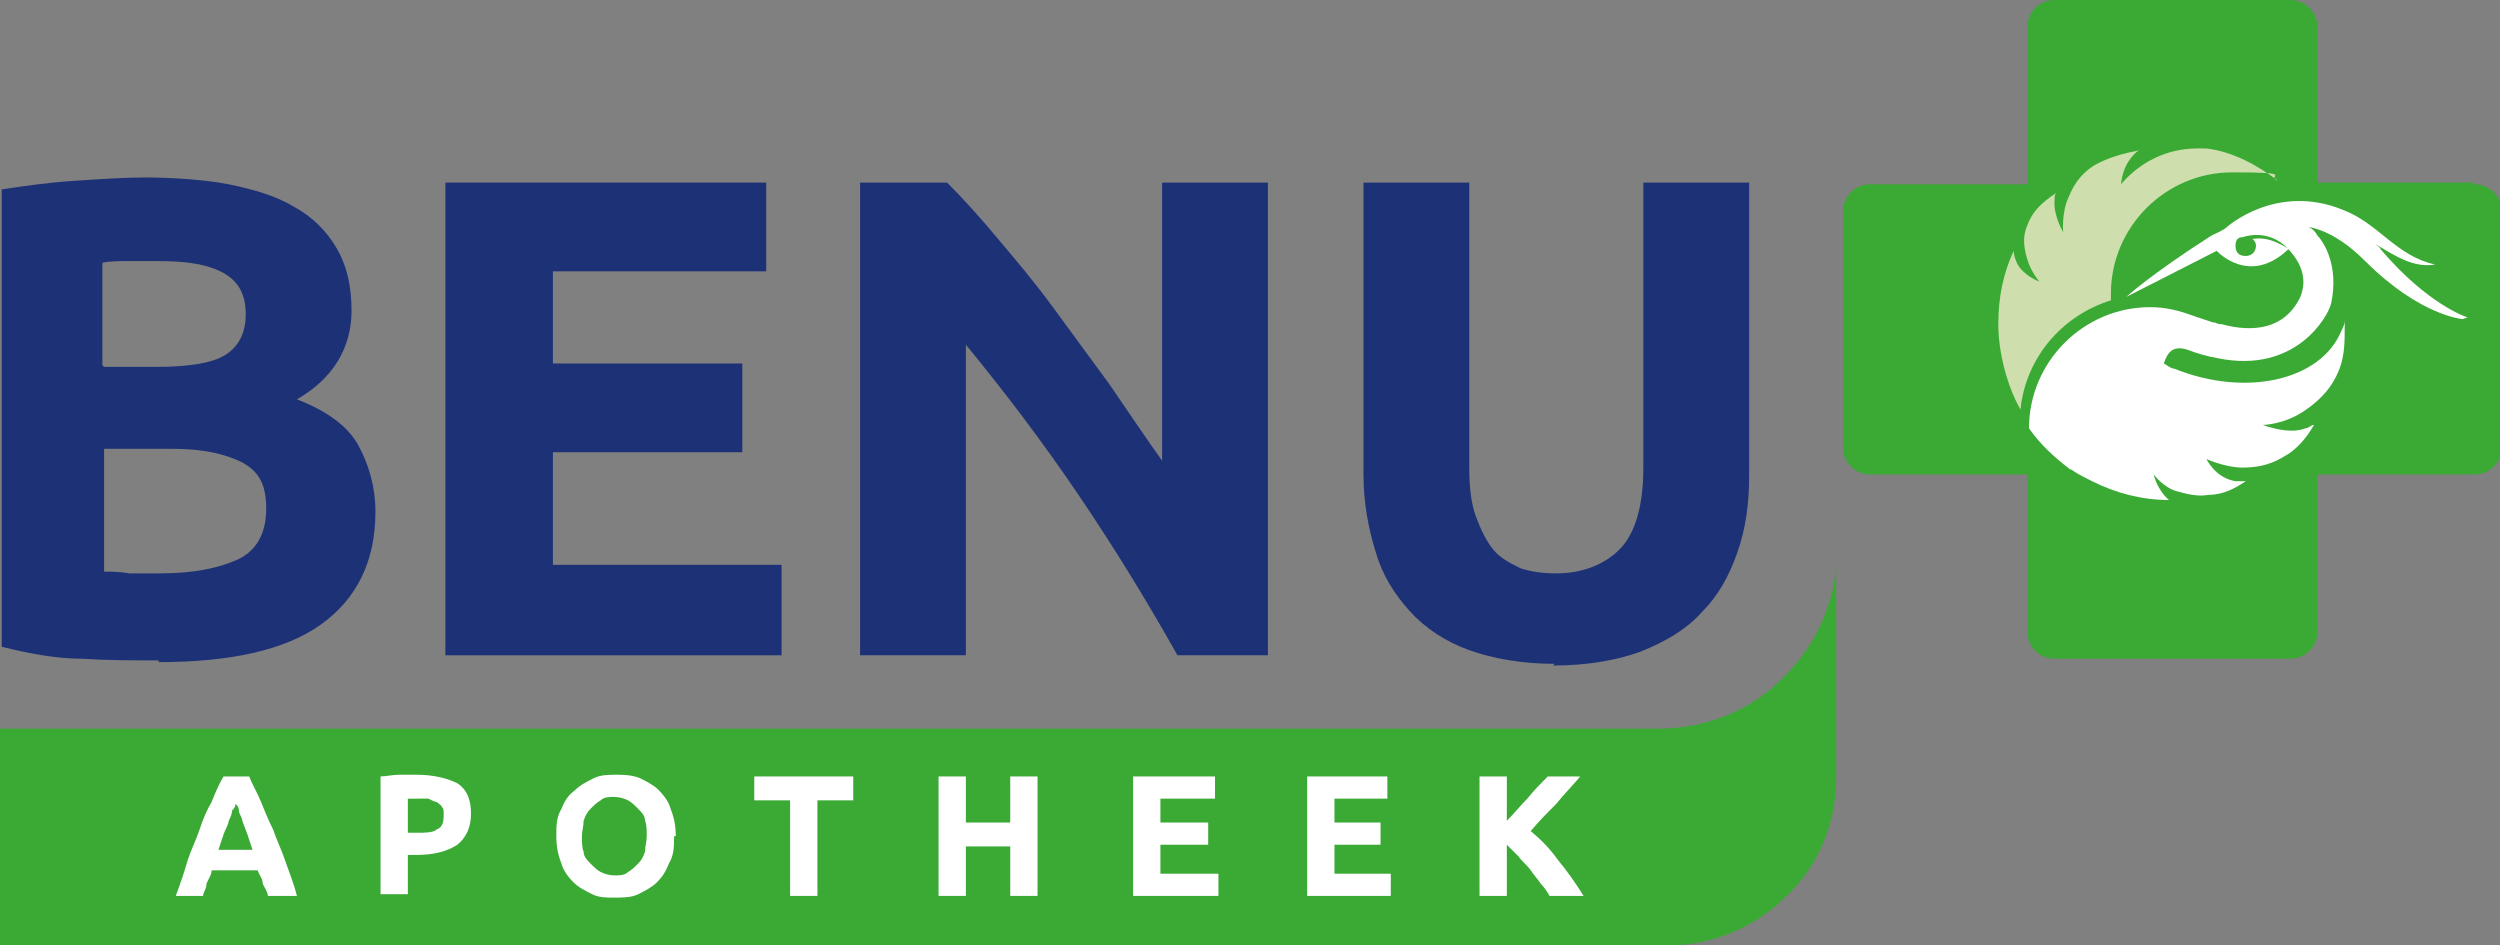 <svg xmlns="http://www.w3.org/2000/svg" id="Laag_1" viewBox="0 0 146.5 55.4"><rect x="0" y="0" width="146.5" height="55.4" fill="#808080" stroke="none"/><defs><style>      .st0 {        fill-rule: evenodd;      }      .st0, .st1 {        fill: #3aaa35;      }      .st2 {        fill: #1d3176;      }      .st3 {        fill: #cedfad;      }      .st4 {        fill: #fff;      }    </style></defs><path class="st2" d="M9.3,38.7c-1.5,0-3,0-4.5-.1-1.5,0-3.1-.3-4.7-.7V11.1c1.3-.2,2.7-.4,4.2-.5s2.9-.2,4.2-.2,3.4.1,4.9.4c1.5.3,2.8.7,3.8,1.3,1.1.6,1.9,1.4,2.5,2.4.6,1,.9,2.2.9,3.7,0,2.2-1.1,4-3.2,5.2,1.8.7,3,1.6,3.6,2.7.6,1.1,1,2.4,1,3.9,0,2.9-1.1,5.1-3.2,6.6-2.1,1.5-5.3,2.2-9.5,2.2M6.1,21.5h3c1.9,0,3.3-.2,4.1-.7.8-.5,1.2-1.3,1.2-2.4s-.4-1.9-1.3-2.4c-.9-.5-2.1-.7-3.8-.7s-1.1,0-1.7,0c-.6,0-1.2,0-1.6.1v6ZM6.1,26.3v7.2c.5,0,.9,0,1.5.1.5,0,1.1,0,1.8,0,1.9,0,3.4-.3,4.5-.8,1.1-.5,1.7-1.5,1.7-3s-.5-2.2-1.4-2.7c-1-.5-2.3-.8-4.1-.8h-3.9Z"></path><polygon class="st2" points="26.1 38.4 26.1 10.7 44.9 10.7 44.9 15.9 32.4 15.9 32.4 21.3 43.5 21.3 43.5 26.5 32.4 26.5 32.4 33.1 45.8 33.1 45.8 38.4 26.1 38.4"></polygon><path class="st2" d="M69,38.4c-1.8-3.2-3.7-6.3-5.8-9.4-2.1-3.1-4.3-6-6.6-8.8v18.2h-6.2V10.7h5.1c.9.9,1.9,2,2.9,3.2,1.1,1.3,2.2,2.6,3.3,4.1,1.1,1.5,2.2,3,3.3,4.5,1.1,1.6,2.1,3.1,3.1,4.5V10.7h6.2v27.7h-5.2Z"></path><path class="st2" d="M91.1,38.9c-1.9,0-3.6-.3-5-.8-1.4-.5-2.6-1.3-3.5-2.3-.9-1-1.6-2.1-2-3.5-.4-1.3-.7-2.8-.7-4.5V10.7h6.2v16.7c0,1.1.1,2.1.4,2.9.3.8.6,1.4,1,1.9.4.5,1,.8,1.6,1.1.6.2,1.3.3,2.1.3,1.5,0,2.8-.5,3.7-1.4.9-.9,1.4-2.5,1.4-4.8V10.7h6.2v17.2c0,1.6-.2,3.1-.7,4.5-.5,1.4-1.1,2.5-2.1,3.5-.9,1-2.1,1.7-3.6,2.3-1.4.5-3.1.8-5.1.8"></path><path class="st1" d="M145,10.7h-9.2V1.6c0-.9-.7-1.6-1.6-1.6h-13.8c-.9,0-1.6.7-1.6,1.6v9.2h-9.2c-.9,0-1.6.7-1.6,1.6v13.8c0,.9.7,1.6,1.6,1.6h9.2v9.2c0,.9.7,1.6,1.6,1.6h13.8c.9,0,1.6-.7,1.6-1.6v-9.2h9.2c.9,0,1.6-.7,1.6-1.6v-13.8c0-.9-.7-1.6-1.6-1.6"></path><path class="st3" d="M123.7,17.5c0,0,0-.2,0-.3,0-3.9,3.2-7.1,7.1-7.1s1.9.2,2.7.5c-1.2-.9-2.6-1.7-4.2-1.9-.6,0-1.8-.1-3.3.7-1.1.6-1.7,1.4-1.7,1.4,0,0,0-1,.8-1.8,0,0,.2-.2.3-.2-1,.2-1.8.4-2.7.9-.6.4-1.1.9-1.5,1.9-.4.9-.3,2-.3,2,0,0-.6-1-.5-1.9,0-.2,0-.3.1-.4-.9.6-1.4,1.1-1.7,1.9-.2.5-.3,1,0,2,.2.7.7,1.3.7,1.3,0,0-.8-.3-1.2-.9-.2-.3-.3-.7-.3-.9-.6,1.3-.9,2.7-.9,4.3s.5,3.6,1.3,5c.3-3,2.4-5.5,5.3-6.4"></path><path class="st4" d="M144.6,18.6s-2.3-.7-5.1-4c0-.1-.2-.2-.3-.3,1.3.8,2.3,1.4,3.5,1.2-2.3-.5-3.3-2.4-5.4-3.2-3.9-1.6-6.8,1-6.8,1h0c-.2.2-.7.4-.9.5-3.6,2.3-5,3.6-5,3.6l5.3-2.7s1.9,2.1,4.2-.1c-.1-.1-.3-.2-.5-.3-.4-.2-.9-.4-1.6-.3.1.1.2.2.2.4,0,.3-.2.6-.6.6s-.6-.2-.6-.6.2-.5.4-.5c0,0,0,0,0,0,0,0,0,0,0,0,1.3-.4,2.2.2,2.6.6,1.3,1.3,1,2.4.8,2.9-1.1,2.3-3.5,1.9-4.6,1.6-.1,0-.2,0-.4-.1,0,0-.1,0-.1,0,0,0,0,0,0,0-.3-.1-.6-.2-.9-.3-.1,0-.2-.1-.3-.1,0,0,0,0,0,0-.8-.3-1.6-.5-2.5-.5-3.9,0-7.1,3.2-7.1,7.1h0c.7,1,1.5,1.7,2.4,2.4,0,0,.1,0,.2.1.3.2.7.4,1.1.6h0c1.4.7,2.9,1.1,4.5,1.1,0,0,0,0,0,0-.7-.6-.9-1.5-.9-1.5,0,0,.6.8,1.4,1,.7.2,1.3.3,1.8.2.9,0,1.6-.4,2.2-.8-.2,0-.4,0-.6,0-1.2-.2-1.7-1.3-1.7-1.3,0,0,1.1.5,2.1.5,1.5,0,2.2-.5,2.7-.8.6-.4,1.1-1,1.5-1.7-.2,0-.3.2-.5.2-1,.4-2.5-.2-2.5-.2,0,0,1.2,0,2.4-.8,1.5-1,1.9-2,2.1-2.5.3-.8.3-1.6.3-2.5s0-.2,0-.3c0,.2-.1.4-.2.6-1.2,2.9-5.6,3.9-9.8,2.2-.2,0-.4-.2-.6-.3h0c.2-.6.5-1.1,1.4-.8.5.2,1.2.4,1.8.5,4.5.9,6.4-2.4,6.6-3.2.5-2.3-.5-3.7-.8-4-.1-.2-.3-.4-.5-.5,1,.2,2.1.8,3.3,2,3.2,3.2,5.7,3.4,5.7,3.4"></path><path class="st0" d="M0,55.4v-12.7h97.2c2.8,0,5.5-1.1,7.4-3.1,1.7-1.7,2.8-4,3-6.4v12.4c0,2.6-1,5.1-2.9,6.9-1.8,1.8-4.3,2.9-6.9,2.9h-19.6s-78.3,0-78.3,0Z"></path><path class="st4" d="M15.7,52.5c0-.2-.2-.5-.3-.7,0-.3-.2-.5-.3-.8h-2.7c0,.3-.2.5-.3.8,0,.3-.2.5-.2.7h-1.6c.3-.8.5-1.4.7-2.1.2-.6.5-1.2.7-1.8.2-.6.4-1.1.7-1.6.2-.5.4-1,.7-1.5h1.5c.2.5.5,1,.7,1.5.2.5.4,1,.7,1.6.2.6.5,1.2.7,1.8.2.6.5,1.3.7,2.1h-1.7ZM13.8,47.1c0,.1,0,.2-.2.4,0,.2-.1.4-.2.6,0,.2-.2.5-.3.8-.1.3-.2.6-.3.9h2c-.1-.3-.2-.6-.3-.9-.1-.3-.2-.5-.3-.8,0-.2-.2-.4-.2-.6,0-.2-.1-.3-.2-.4"></path><path class="st4" d="M24.4,45.4c1,0,1.8.2,2.4.5.6.4.8,1,.8,1.8s-.3,1.4-.8,1.8c-.6.4-1.4.6-2.4.6h-.5v2.3h-1.6v-6.9c.3,0,.7-.1,1.1-.1.4,0,.7,0,1,0M24.5,46.8c-.1,0-.2,0-.3,0-.1,0-.2,0-.3,0v2h.5c.5,0,1,0,1.2-.2.3-.1.4-.4.4-.8s0-.4-.1-.5c0-.1-.2-.2-.3-.3-.1,0-.3-.1-.5-.2-.2,0-.4,0-.6,0"></path><path class="st4" d="M39.5,49c0,.6,0,1.1-.3,1.6-.2.5-.4.8-.7,1.1-.3.3-.7.5-1.1.7-.4.2-.9.2-1.4.2s-.9,0-1.3-.2c-.4-.2-.8-.4-1.1-.7-.3-.3-.6-.7-.7-1.1-.2-.5-.3-1-.3-1.6s0-1.1.3-1.6c.2-.5.4-.8.8-1.1.3-.3.7-.5,1.1-.7.4-.2.9-.2,1.3-.2s.9,0,1.4.2c.4.2.8.4,1.1.7.3.3.6.7.7,1.1.2.5.3,1,.3,1.6M34.1,49c0,.3,0,.7.1.9,0,.3.2.5.4.7.2.2.4.4.6.5.2.1.5.2.8.2s.6,0,.8-.2c.2-.1.4-.3.6-.5.2-.2.3-.4.4-.7,0-.3.1-.6.1-.9s0-.7-.1-.9c0-.3-.2-.5-.4-.7s-.4-.4-.6-.5c-.2-.1-.5-.2-.8-.2s-.6,0-.8.2c-.2.1-.4.3-.6.5-.2.2-.3.4-.4.7,0,.3-.1.6-.1.9"></path><polygon class="st4" points="50 45.5 50 46.9 47.9 46.9 47.9 52.5 46.3 52.5 46.3 46.9 44.2 46.9 44.2 45.5 50 45.5"></polygon><polygon class="st4" points="59.2 45.5 60.8 45.5 60.8 52.5 59.2 52.5 59.2 49.6 56.6 49.6 56.6 52.5 55 52.5 55 45.5 56.6 45.5 56.6 48.2 59.2 48.2 59.2 45.5"></polygon><polygon class="st4" points="66.4 52.5 66.4 45.5 71.2 45.5 71.2 46.8 68 46.8 68 48.2 70.8 48.2 70.8 49.5 68 49.5 68 51.2 71.4 51.2 71.4 52.5 66.4 52.5"></polygon><polygon class="st4" points="76.6 52.5 76.6 45.5 81.3 45.5 81.3 46.8 78.2 46.8 78.2 48.2 80.9 48.2 80.9 49.5 78.2 49.5 78.2 51.2 81.5 51.2 81.5 52.5 76.6 52.5"></polygon><path class="st4" d="M90.8,52.5c-.1-.2-.3-.5-.5-.7-.2-.3-.4-.5-.6-.8-.2-.3-.5-.5-.7-.8-.2-.2-.5-.5-.7-.7v3h-1.6v-7h1.6v2.6c.4-.4.8-.9,1.2-1.3.4-.5.8-.9,1.2-1.3h1.9c-.5.6-1,1.1-1.4,1.6-.5.5-1,1-1.5,1.6.6.5,1.1,1,1.6,1.7.5.6,1,1.3,1.5,2.1h-1.9Z"></path></svg>
